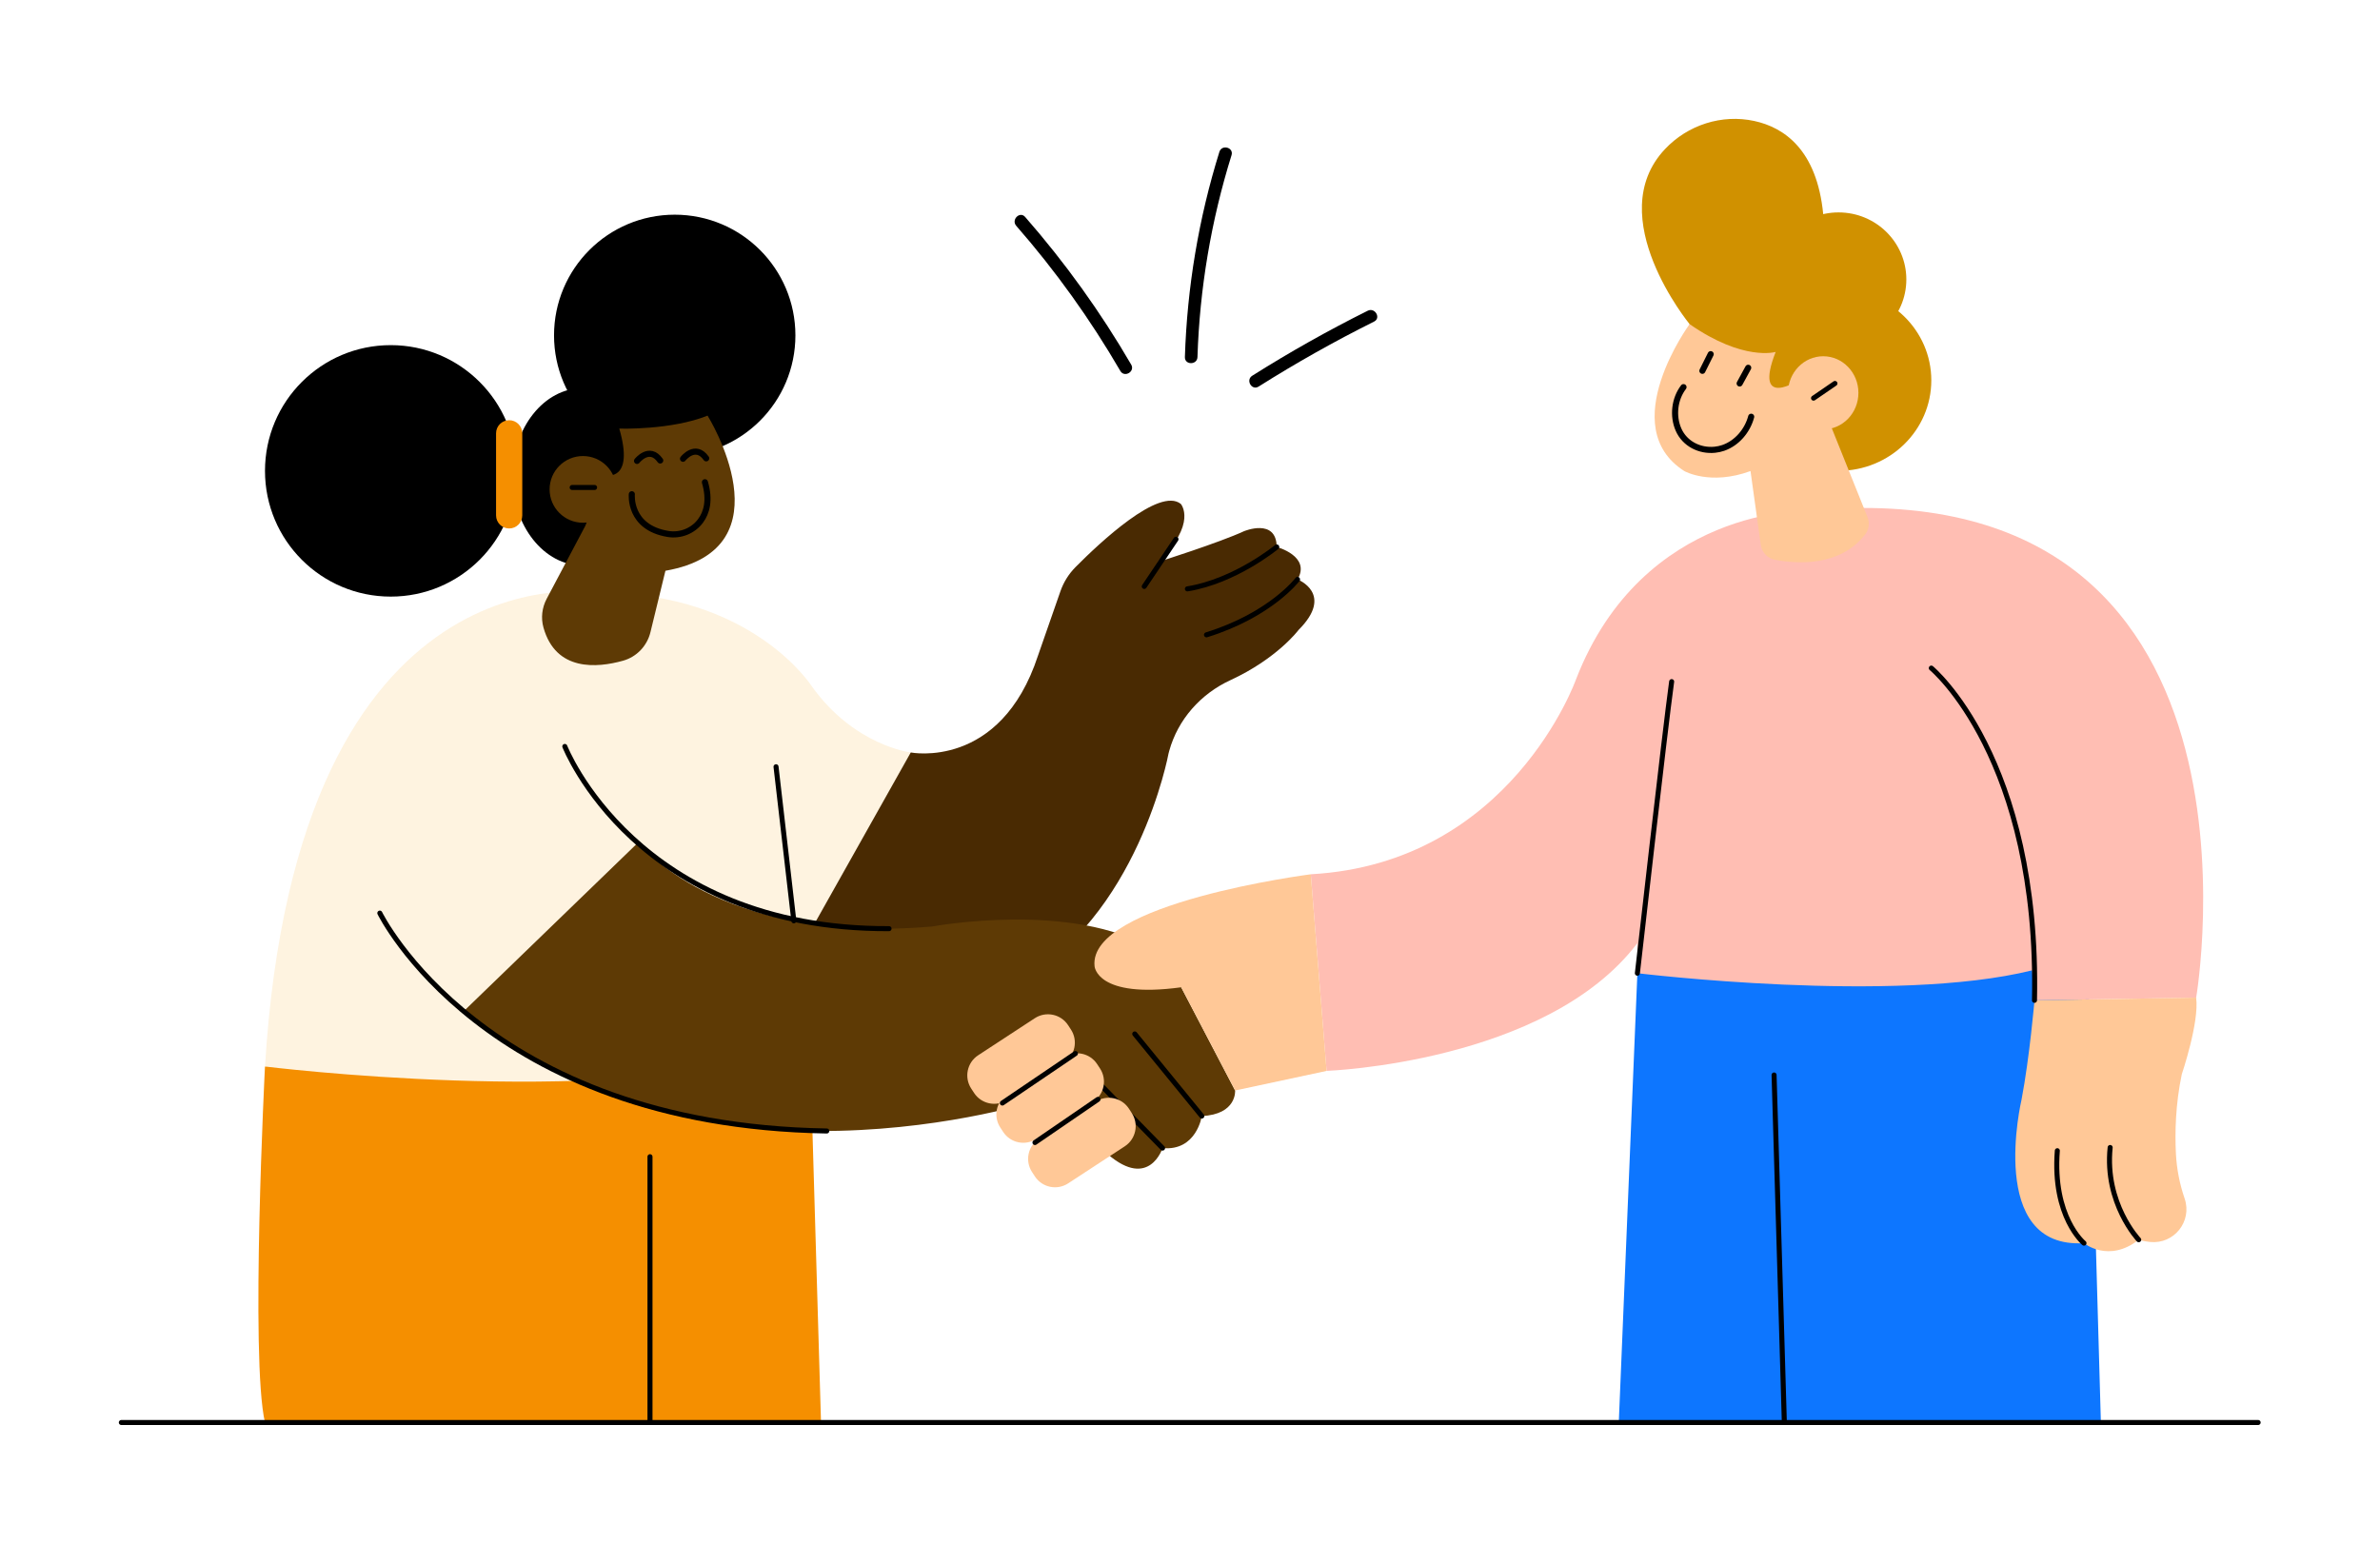 <?xml version="1.0" encoding="UTF-8" standalone="no"?>
<!-- Generator: Adobe Illustrator 27.4.1, SVG Export Plug-In . SVG Version: 6.00 Build 0)  -->

<svg
   version="1.1"
   id="Illustration_5"
   x="0px"
   y="0px"
   viewBox="0 0 2000 1297.926"
   xml:space="preserve"
   sodipodi:docname="shaking-hands.svg"
   width="2000"
   height="1297.926"
   inkscape:version="1.2.2 (b0a8486541, 2022-12-01)"
   xmlns:inkscape="http://www.inkscape.org/namespaces/inkscape"
   xmlns:sodipodi="http://sodipodi.sourceforge.net/DTD/sodipodi-0.dtd"
   xmlns="http://www.w3.org/2000/svg"
   xmlns:svg="http://www.w3.org/2000/svg"><defs
   id="defs4403" /><sodipodi:namedview
   id="namedview4401"
   pagecolor="#ffffff"
   bordercolor="#666666"
   borderopacity="1.0"
   inkscape:showpageshadow="2"
   inkscape:pageopacity="0.0"
   inkscape:pagecheckerboard="0"
   inkscape:deskcolor="#d1d1d1"
   showgrid="false"
   inkscape:zoom="0.5135"
   inkscape:cx="634.85881"
   inkscape:cy="578.38364"
   inkscape:window-width="3836"
   inkscape:window-height="2132"
   inkscape:window-x="0"
   inkscape:window-y="0"
   inkscape:window-maximized="1"
   inkscape:current-layer="Illustration_5" />
<style
   type="text/css"
   id="style4298">
	.st0{fill:#FEF3E0;}
	.st1{fill:#F58F00;}
	.st2{fill:#F4A59A;}
	.st3{fill:#FFBEB3;}
	.st4{fill:#B97C00;}
	.st5{fill:#BC7D2A;}
	.st6{fill:#CE9155;}
	.st7{fill:#E0F3EE;}
	.st8{fill:#F2B583;}
	.st9{fill:#F2E2ED;}
	.st10{fill:#0D76FF;}
	.st11{fill:#E3F3FF;}
	.st12{fill:#492A02;}
	.st13{fill:#D09100;}
	.st14{fill:#FFC897;}
	.st15{fill:#5E3A05;}
	.st16{fill:#090708;}
	.st17{fill:#FDFFFE;}
	.st18{fill:#FBE3E3;}
	.st19{fill:#C18752;}
	.st20{fill:#006C4E;}
	.st21{fill:#FEF7E0;}
	.st22{fill:#D60036;}
	.st23{fill:#FFA9C2;}
	.st24{fill:none;stroke:#000000;stroke-width:4;stroke-linecap:round;stroke-miterlimit:10;}
	.st25{fill:none;stroke:#000000;stroke-width:4.849;stroke-linecap:round;stroke-miterlimit:10;}
	.st26{fill:#00593D;}
	.st27{fill:#CDE8E0;}
	.st28{fill:none;stroke:#D60036;stroke-width:21;stroke-linecap:round;stroke-miterlimit:10;}
	.st29{fill:#030017;}
	.st30{opacity:0.5;fill:#2EFF32;}
	.st31{fill:none;stroke:#050017;stroke-width:8;stroke-linecap:round;stroke-miterlimit:10;}
	.st32{fill:none;stroke:#D60036;stroke-width:8;stroke-linecap:round;stroke-miterlimit:10;}
	.st33{fill:#FBCE4C;}
	.st34{fill:none;stroke:#006C4E;stroke-width:16;stroke-linecap:round;stroke-miterlimit:10;}
	.st35{fill:none;stroke:#000000;stroke-width:9;stroke-miterlimit:10;}
	.st36{fill:#0571D3;}
	.st37{fill:#0776EF;}
	.st38{fill:#690063;}
	.st39{fill:none;stroke:#FFFFFF;stroke-width:4;stroke-linecap:round;stroke-miterlimit:10;}
	.st40{fill:none;stroke:#D60036;stroke-width:10;stroke-linecap:round;stroke-miterlimit:10;}
	.st41{fill:#005B3F;}
	.st42{fill:#600460;}
	.st43{fill:#563305;}
	.st44{fill:none;stroke:#FBCE4C;stroke-width:3;stroke-miterlimit:10;}
	.st45{fill:none;stroke:#FBCE4C;stroke-miterlimit:10;}
	.st46{fill:#002BD0;}
	.st47{fill:none;stroke:#006C4E;stroke-width:7.682;stroke-miterlimit:10;}
	.st48{fill:none;stroke:#006C4E;stroke-width:2.561;stroke-miterlimit:10;}
	.st49{fill:none;stroke:#E3F3FF;stroke-width:1.084;stroke-miterlimit:10;}
	.st50{fill:none;stroke:#E3F3FF;stroke-width:0.361;stroke-miterlimit:10;}
	.st51{fill:none;stroke:#690063;stroke-width:2.79;stroke-miterlimit:10;}
	.st52{fill:none;stroke:#690063;stroke-width:0.93;stroke-miterlimit:10;}
	.st53{fill:#EDBD43;}
</style>

















































<g
   id="g4455"
   transform="matrix(1.057,0,0,1.057,-66.596,-345.972)"><path
     class="st12"
     d="m 787.09,925.59 c 0,0 71.16,14.11 101.1,-76.88 l 17.87,-51.27 c 2.51,-7.2 6.59,-13.76 11.96,-19.18 19.22,-19.41 66.63,-64 83.77,-50.28 0,0 13.43,15.4 -18.17,46.21 0,0 49.05,-15.53 68.33,-24.49 0,0 25.8,-10.86 26.07,12.49 0,0 27.43,7.33 16.56,25.8 0,0 29.6,11.41 0.81,40.19 0,0 -16.88,22.72 -54.2,39.93 -23.58,10.87 -41.69,31.2 -48.62,56.23 -0.19,0.68 -0.37,1.36 -0.54,2.05 0,0 -24.18,131.05 -120.7,182.02 l -213.86,-6.76 81.05,-137.21 z"
     id="path4300" /><path
     class="st1"
     d="m 273.67,1175.29 c 0,0 -11.79,232.13 0,283.05 h 442.06 l -11.34,-385.63 z"
     id="path4302" /><polygon
     class="st10"
     points="1349.97,1458.34 1733.25,1458.34 1721.73,1052.97 1364.76,1101.11 "
     id="polygon4304" /><ellipse
     class="st13"
     cx="1524.69"
     cy="629.73"
     rx="73.74"
     ry="71.94"
     id="ellipse4306" /><ellipse
     class="st13"
     cx="1524.69"
     cy="549.49"
     rx="53.89"
     ry="53.29"
     id="ellipse4308" /><path
     class="st13"
     d="m 1406.27,585.02 c 0,0 -70.2,-85.36 -19.61,-139.1 18.15,-19.28 45.17,-28.02 71.05,-22.41 23.49,5.09 49.74,22.59 54.79,74.06 l 16.76,70.81 -35.63,60.85 -91.18,-9.4 z"
     id="path4310" /><path
     class="st3"
     d="m 1499.95,733.35 c 0,0 -130.74,-3.37 -183.98,134.11 0,0 -51.72,146.27 -210.87,154.98 l 12.56,156.33 c 0,0 174.85,-6.28 247.09,-101.56 v 23.89 c 0,0 204.37,24.91 313.81,-2.26 l 1.9,23.83 128.54,-2.14 c 0.01,0 72.99,-423.04 -309.05,-387.18 z"
     id="path4312" /><path
     class="st14"
     d="m 1406.27,585.02 c 0,0 -59.65,81.4 -4.21,116.83 0,0 20.61,11.74 52.63,0 l 8.17,58.7 c 0.82,5.89 5.27,10.65 11.12,11.78 16.86,3.27 51.49,6.04 71.82,-20 3.06,-3.92 3.79,-9.19 1.94,-13.8 l -28.83,-71.76 -25.26,-37.54 c 0,0 -37.19,24.56 -18.95,-22.1 -0.01,0 -25.62,7.72 -68.43,-22.11 z"
     id="path4314" /><ellipse
     class="st14"
     cx="1512.5"
     cy="639.65"
     rx="27.98"
     ry="29.08"
     id="ellipse4316" /><path
     class="st14"
     d="m 1680.47,1122.67 c 0,0 -3.85,45.14 -10.33,79.15 0,0 -28.07,118.76 49.66,113.91 0,0 19.54,16.09 43.51,-2.7 0,0 3.76,1.25 9.12,1.78 18.98,1.89 33.49,-16.3 27.45,-34.4 -0.06,-0.17 -0.11,-0.34 -0.17,-0.51 -3.9,-11.42 -6.2,-23.32 -6.81,-35.37 -0.83,-16.39 -0.41,-38.95 4.68,-63.13 0,0 14.03,-41.36 11.41,-60.87 z"
     id="path4318" /><path
     class="st0"
     d="m 538.94,798.55 c 0,0 -239.71,-42.47 -265.26,376.74 0,0 265.33,33 409.56,-10.27 l 21.15,-92.31 82.7,-147.12 c 0,0 -44.87,-5.28 -78.65,-52.57 0,0 -47.38,-74.62 -169.5,-74.47 z"
     id="path4320" /><path
     class="st15"
     d="M 432.13,1130.89 570.52,997.02 c 0,0 61.64,81.73 233.66,66.94 0,0 112.02,-20.8 175.82,18.37 l 22.07,29.97 42.88,82.06 c 0,0 1.55,19.05 -26.48,20.32 0,0 -4.14,28.02 -31.21,25.48 0,0 -10.51,33.12 -43.31,5.1 l -55.47,-43.13 c 0,-0.02 -270.44,88.52 -456.35,-71.24 z"
     id="path4322" /><ellipse
     cx="526.46"
     cy="706.45"
     rx="56.02"
     ry="70.6"
     id="ellipse4324" /><circle
     cx="599.42"
     cy="593.96"
     r="95.95"
     id="circle4326" /><path
     class="st15"
     d="m 544.61,705.21 c 0,0 23.03,5.28 10.74,-37.09 0,0 41.4,1.29 70.18,-10.35 0,0 66.27,105.95 -33.5,123.36 L 580.11,830 c -2.66,10.91 -10.95,19.61 -21.77,22.64 -20.76,5.81 -53.45,8.65 -63.27,-26.37 -2.14,-7.64 -1.17,-15.82 2.54,-22.83 l 30.68,-57.95 z"
     id="path4328" /><circle
     class="st15"
     cx="526.46"
     cy="716.42"
     r="26.51"
     id="circle4330" /><circle
     cx="373.65"
     cy="701.7"
     r="99.97"
     id="circle4332" /><path
     class="st14"
     d="m 1105.1,1022.45 c 0,0 -177.29,22.78 -171.9,73.08 0,0 1.5,25.97 68.87,16.77 l 42.88,82.06 72.72,-15.57 z"
     id="path4334" /><line
     class="st25"
     x1="1416.43"
     y1="622.15"
     x2="1423.04"
     y2="608.91"
     id="line4336" /><line
     class="st25"
     x1="1446.06"
     y1="632.2"
     x2="1452.86"
     y2="619.73"
     id="line4338" /><path
     class="st24"
     d="m 512.05,920.81 c 0,0 56.79,145.6 257.76,144.88"
     id="path4340" /><path
     class="st24"
     d="m 364.97,1053.33 c 0,0 82.3,168.79 355.34,173.23"
     id="path4342" /><line
     class="st24"
     x1="579.76"
     y1="1458.34"
     x2="579.76"
     y2="1247.01"
     id="line4344" /><line
     class="st24"
     x1="987.26"
     y1="1240.15"
     x2="927.14"
     y2="1178.78"
     id="line4346" /><line
     class="st24"
     x1="1018.47"
     y1="1214.67"
     x2="965.16"
     y2="1149.39"
     id="line4348" /><line
     class="st24"
     x1="694.12"
     y1="1059.46"
     x2="679.97"
     y2="936.96"
     id="line4350" /><path
     class="st24"
     d="m 1078.03,762.19 c 0,0 -32.88,27.18 -71.03,33.33"
     id="path4352" /><path
     class="st24"
     d="m 1094.59,787.99 c 0,0 -21.31,28.22 -72.4,44.07"
     id="path4354" /><line
     class="st24"
     x1="972.72"
     y1="793.58"
     x2="997.94"
     y2="756.07"
     id="line4356" /><path
     class="st24"
     d="m 1364.76,1101.11 c 0,0 21.88,-193.22 27.24,-231.85"
     id="path4358" /><path
     class="st24"
     d="m 1598.43,858.52 c 0,0 86.09,71.09 82.03,264.15"
     id="path4360" /><path
     class="st24"
     d="m 1719.81,1315.72 c 0,0 -25.29,-20.72 -21.19,-73.48"
     id="path4362" /><path
     class="st24"
     d="m 1763.32,1313.02 c 0,0 -27.31,-28.77 -22.7,-73.34"
     id="path4364" /><line
     class="st24"
     x1="1481.59"
     y1="1458.34"
     x2="1473.43"
     y2="1182.03"
     id="line4366" /><line
     class="st24"
     x1="1858.27"
     y1="1458.34"
     x2="159.47"
     y2="1458.34"
     id="line4368" /><line
     class="st24"
     x1="1504.8"
     y1="643.87"
     x2="1521.82"
     y2="632.2"
     id="line4370" /><line
     class="st24"
     x1="535.71"
     y1="714.9"
     x2="517.88"
     y2="714.9"
     id="line4372" /><path
     class="st25"
     d="m 1401.43,635.12 c -7.21,9.42 -8.72,23 -3.95,33.83 4.95,11.23 16.82,17.16 28.86,15.95 2.25,-0.23 4.47,-0.7 6.61,-1.43 10.94,-3.76 19.3,-13.63 22.28,-24.81"
     id="path4374" /><path
     class="st25"
     d="m 569.46,693.78 c 0,0 9.82,-12.55 18.44,-0.33"
     id="path4376" /><path
     class="st25"
     d="m 606.02,692.07 c 0,0 9.82,-12.55 18.44,-0.33"
     id="path4378" /><path
     class="st25"
     d="m 565.32,720.28 c 0,0 -2.65,26.49 28.89,31.59 9.67,1.56 19.81,-2.32 25.82,-10.52 4.72,-6.43 7.61,-16.18 3.41,-30.62"
     id="path4380" /><path
     class="st1"
     d="m 467.8,747.5 v 0 c -5.75,0 -10.42,-4.66 -10.42,-10.42 v -65.24 c 0,-5.75 4.66,-10.42 10.42,-10.42 v 0 c 5.75,0 10.42,4.67 10.42,10.42 v 65.24 c 0,5.75 -4.66,10.42 -10.42,10.42 z"
     id="path4382" /><path
     class="st14"
     d="M 932.02,1203.35 887,1232.81 c -8.84,5.78 -20.69,3.31 -26.47,-5.53 l -2.26,-3.46 c -5.78,-8.84 -3.31,-20.69 5.53,-26.47 l 45.02,-29.46 c 8.84,-5.78 20.69,-3.31 26.47,5.53 l 2.26,3.46 c 5.78,8.83 3.31,20.68 -5.53,26.47 z"
     id="path4384" /><path
     class="st14"
     d="m 908.89,1172.35 -45.02,29.46 c -8.84,5.78 -20.69,3.31 -26.47,-5.53 l -2.26,-3.46 c -5.78,-8.84 -3.31,-20.69 5.53,-26.47 l 45.02,-29.46 c 8.84,-5.78 20.69,-3.31 26.47,5.53 l 2.26,3.46 c 5.78,8.84 3.3,20.69 -5.53,26.47 z"
     id="path4386" /><path
     class="st14"
     d="m 957.25,1238.73 -45.02,29.46 c -8.84,5.78 -20.69,3.31 -26.47,-5.53 l -2.26,-3.46 c -5.78,-8.84 -3.31,-20.69 5.53,-26.47 l 45.02,-29.46 c 8.84,-5.78 20.69,-3.31 26.47,5.53 l 2.26,3.46 c 5.78,8.83 3.3,20.68 -5.53,26.47 z"
     id="path4388" /><line
     class="st24"
     x1="859.91"
     y1="1204.33"
     x2="917.99"
     y2="1164.97"
     id="line4390" /><line
     class="st24"
     x1="885.82"
     y1="1235.73"
     x2="935.91"
     y2="1201.41"
     id="line4392" /><path
     d="m 962.33,617.22 c -24.27,-41.74 -52.54,-81.07 -84.32,-117.42 -4.24,-4.85 -11.29,2.24 -7.07,7.07 31.23,35.73 58.91,74.38 82.76,115.4 3.23,5.56 11.87,0.53 8.63,-5.05 z"
     id="path4394" /><path
     d="m 1032.45,448.04 c -16.47,52.86 -25.68,107.84 -27.43,163.18 -0.2,6.44 9.8,6.43 10,0 1.73,-54.49 10.86,-108.47 27.08,-160.52 1.92,-6.16 -7.73,-8.79 -9.65,-2.66 z"
     id="path4396" /><path
     d="m 1150.37,574.38 c -31.45,15.68 -62.08,32.92 -91.8,51.67 -5.43,3.42 -0.42,12.08 5.05,8.63 29.72,-18.75 60.36,-35.99 91.8,-51.67 5.76,-2.86 0.7,-11.49 -5.05,-8.63 z"
     id="path4398" /></g>
</svg>
